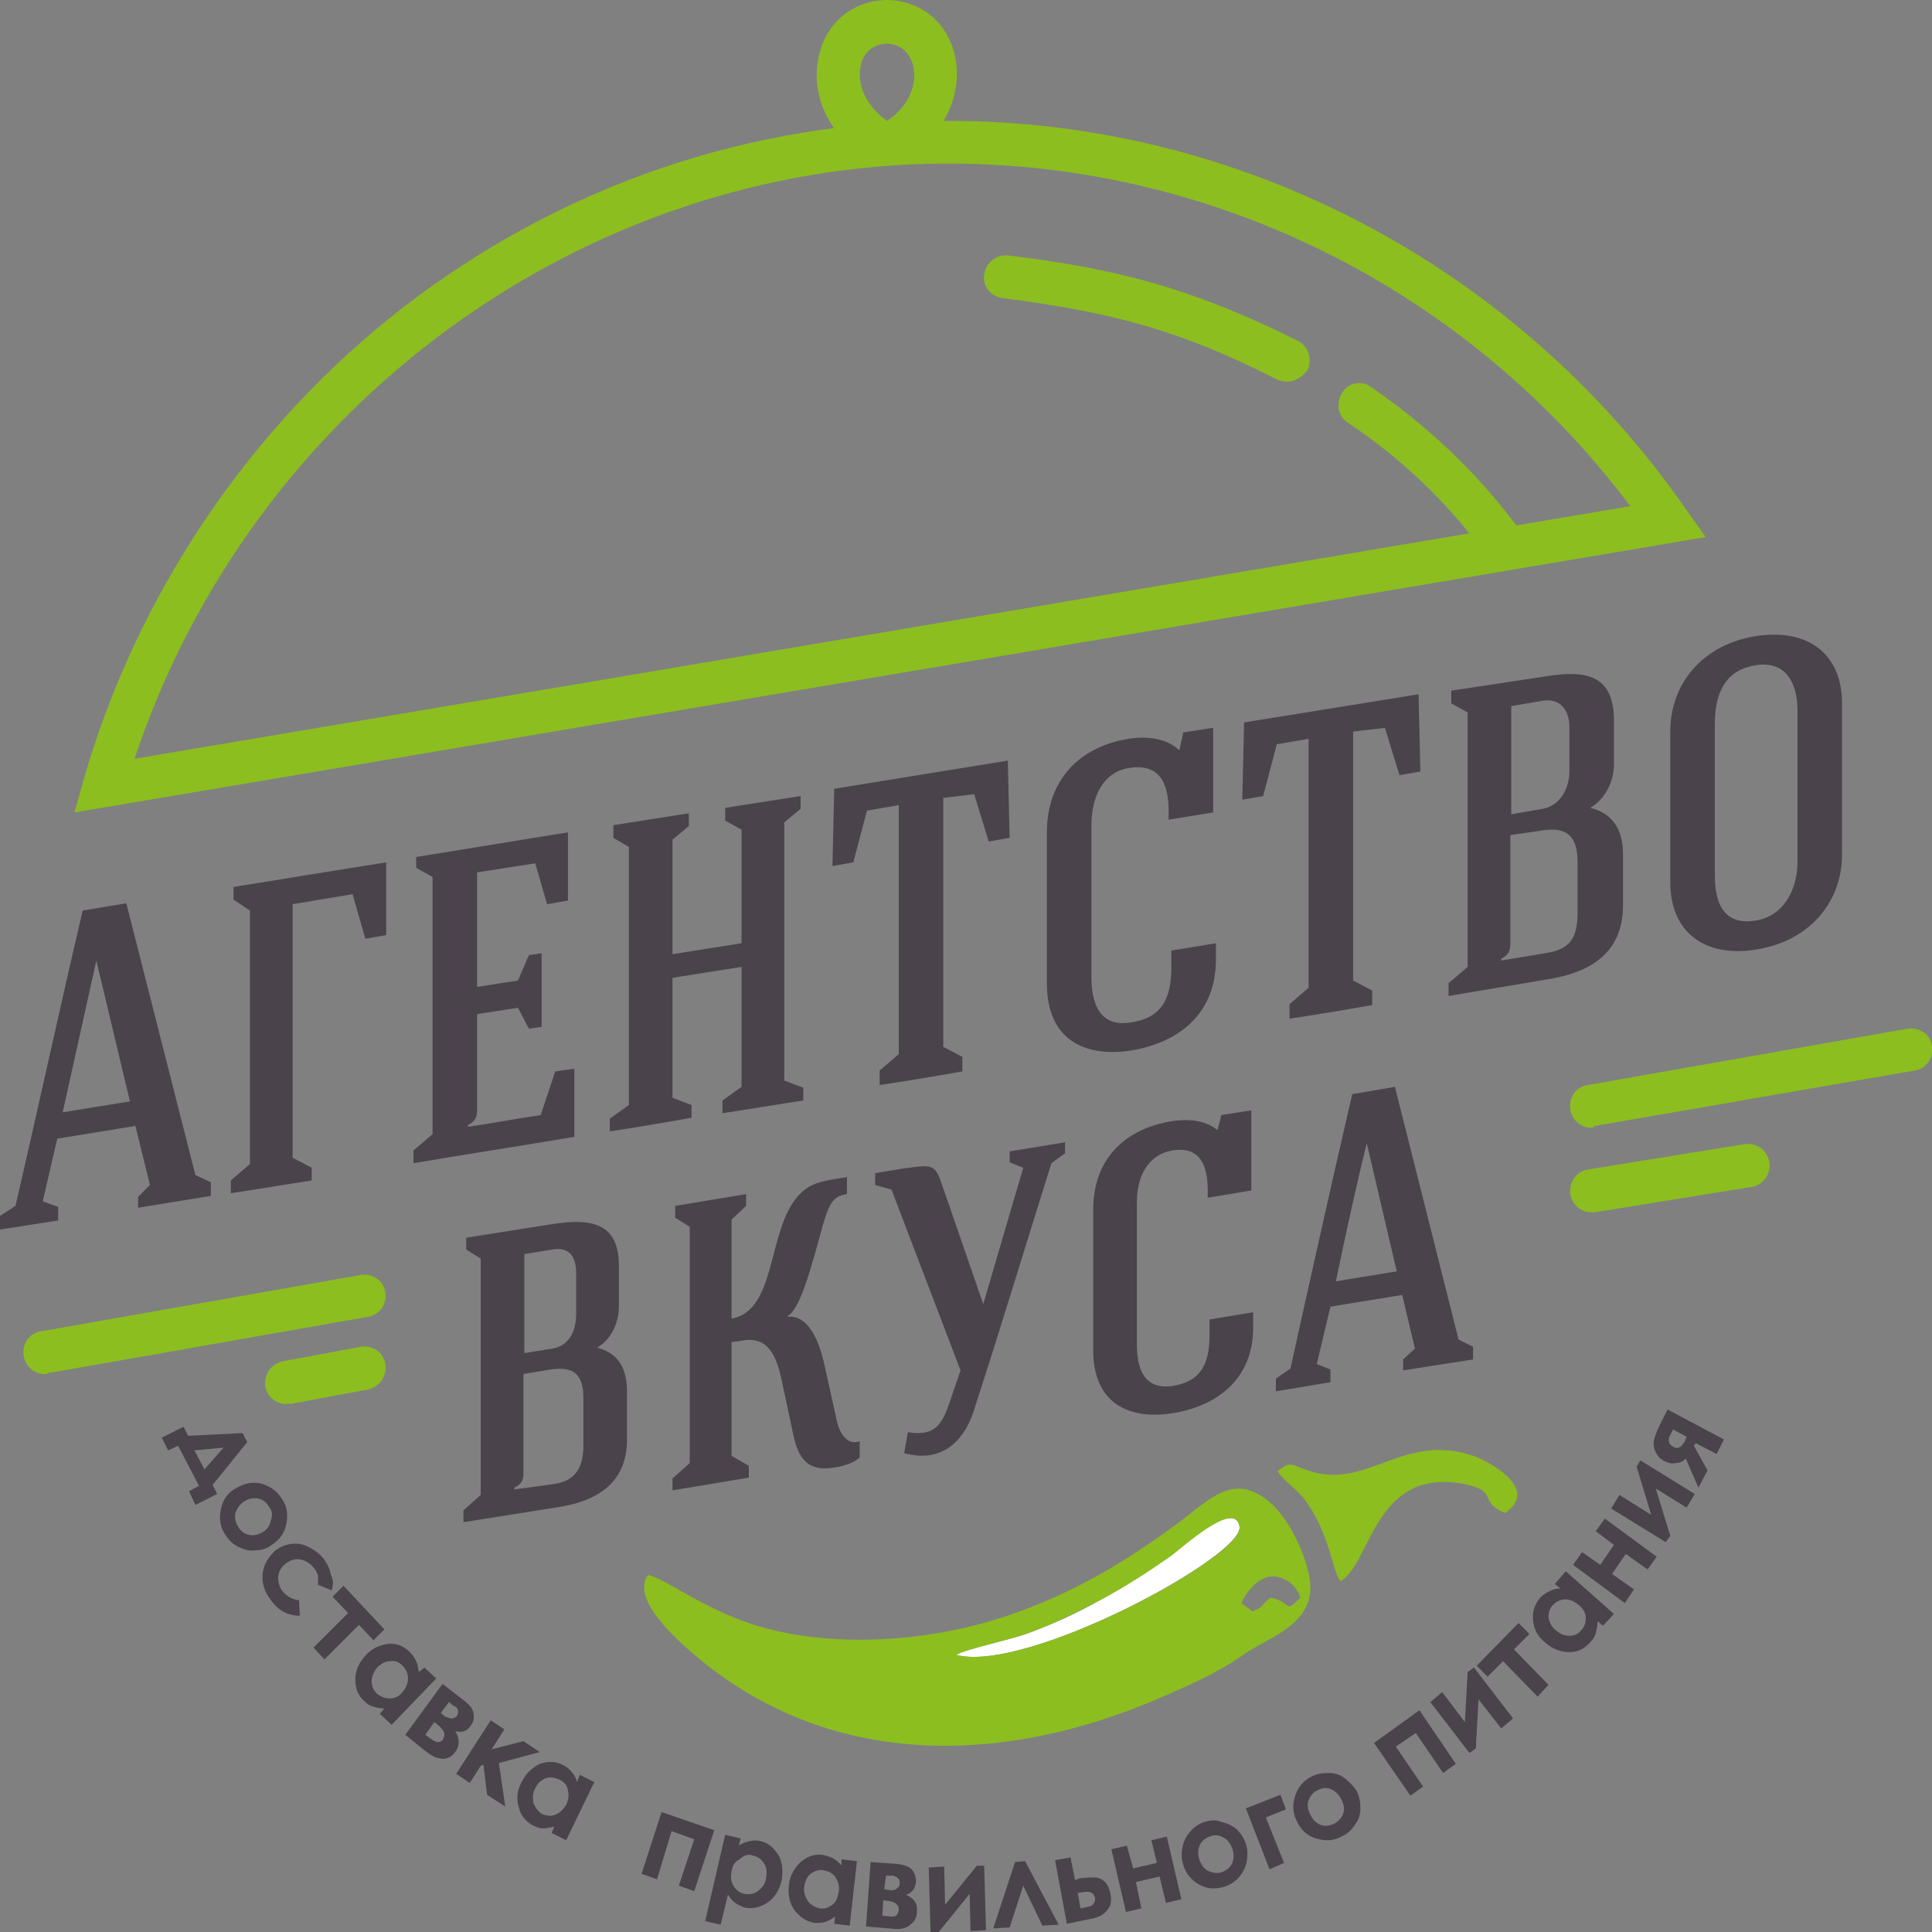 <?xml version="1.0" encoding="UTF-8"?> <svg xmlns="http://www.w3.org/2000/svg" width="93" height="93" viewBox="0 0 93 93" fill="none"><rect x="0" y="0" width="93" height="93" fill="#808080" stroke="none"/> <g clip-path="url(#clip0_1_306)"> <path fill-rule="evenodd" clip-rule="evenodd" d="M65.791 55.03L67.235 61.198L64.304 61.679C64.785 59.361 65.354 56.78 65.791 55.03ZM64.041 62.904C63.998 62.904 63.998 62.904 67.497 62.335L68.11 64.916L67.541 65.441V65.966L70.909 65.441V64.829L70.209 64.479L67.147 52.318L65.091 52.668C64.129 56.824 63.035 61.723 62.117 65.879L61.417 66.36V66.972L64.041 66.535V65.922L63.385 65.66L64.041 62.904ZM60.192 53.455L58.792 53.674L58.617 54.374H58.573C57.961 53.893 57.13 53.849 56.342 53.98C54.068 54.374 52.624 55.861 52.624 58.223C52.624 59.054 52.624 64.172 52.624 65.004C52.624 67.541 54.33 68.372 56.474 68.022C58.617 67.672 60.323 66.36 60.323 63.91V63.166L58.223 63.516V64.26C58.223 65.616 57.83 66.491 56.474 66.71C55.38 66.885 54.724 66.316 54.724 64.698C54.724 63.91 54.724 58.748 54.724 57.917C54.724 56.211 55.599 55.511 56.43 55.38C57.786 55.161 58.136 56.124 58.136 57.305V57.655L60.236 57.305V53.455H60.192ZM46.894 67.847C48.162 63.954 49.387 59.886 50.612 55.992L51.268 55.511V54.986L48.6 55.424V55.949L49.256 56.211L47.331 62.773L45.275 56.824C44.969 55.992 44.75 56.08 43.438 56.255L42.126 56.474V57.042L42.913 57.261L46.237 65.966L45.669 67.628C45.275 68.766 44.838 69.116 43.7 68.941L43.525 69.947C45.056 70.384 46.325 69.684 46.894 67.847ZM40.857 56.648C40.376 56.736 39.851 56.78 39.326 56.955C36.701 57.873 37.751 63.035 35.214 63.473V58.705L35.914 58.048V57.48L32.502 58.048V58.617L33.202 59.054V70.428L32.371 71.172V71.74L36.045 71.128V70.559L35.214 70.078V64.61C35.389 64.566 35.608 64.566 35.783 64.522C36.964 64.347 37.358 65.222 37.62 66.403L38.189 69.072C38.407 70.122 38.845 70.865 40.113 70.647C40.463 70.603 41.032 70.472 41.382 70.165V69.378C40.813 69.597 40.42 69.028 40.288 68.416L39.676 65.66C39.413 64.479 38.889 63.298 37.926 63.385C37.926 63.341 37.926 63.341 37.926 63.341C38.67 62.948 39.37 59.667 39.72 58.617C39.938 57.961 40.113 57.567 40.77 57.48V56.648H40.857ZM27.734 63.254C27.734 64.085 27.384 64.785 26.596 64.916L25.24 65.135V60.367L26.596 60.148C27.34 60.017 27.734 60.41 27.734 61.285V63.254ZM24.759 71.697V71.609C25.109 71.434 25.197 71.259 25.197 70.909V66.141L26.509 65.922C27.69 65.747 28.084 66.228 28.084 67.322V69.597C28.084 70.734 27.602 71.303 26.684 71.434L24.759 71.697ZM30.183 69.291V66.972C30.183 65.704 29.615 65.091 28.74 64.872C29.44 64.479 29.79 63.648 29.79 62.904V60.935C29.79 58.923 28.565 58.617 26.596 58.923L22.441 59.579V60.148L23.141 60.586V71.959L22.309 72.703V73.271L26.728 72.571C28.609 72.309 30.183 71.478 30.183 69.291Z" fill="#4A434B"></path> <path fill-rule="evenodd" clip-rule="evenodd" d="M82.545 34.864C82.545 33.202 83.158 32.239 84.514 32.02C85.913 31.802 86.526 32.808 86.526 34.208V41.469C86.526 42.825 85.87 44.094 84.514 44.313C83.158 44.531 82.545 43.744 82.545 42.125V34.864ZM88.669 33.858C88.669 31.496 87.051 30.227 84.514 30.621C82.02 31.014 80.402 32.852 80.402 35.214V42.475C80.402 44.838 82.02 46.106 84.514 45.712C87.051 45.319 88.669 43.481 88.669 41.119V33.858ZM75.546 37.139C75.546 37.882 75.152 38.757 74.278 38.932L72.746 39.195V33.989L74.278 33.727C75.109 33.595 75.546 34.208 75.546 34.995V37.139ZM75.94 43.919C75.94 45.144 75.59 45.712 74.365 45.887L72.265 46.237V46.15C72.615 45.975 72.703 45.756 72.703 45.406V40.201L74.19 39.982C75.459 39.763 75.94 40.288 75.94 41.513V43.919ZM74.409 47.156C76.421 46.85 78.127 45.975 78.127 43.569V41.119C78.127 39.763 77.471 39.107 76.552 38.888C77.296 38.451 77.69 37.576 77.69 36.789V34.689C77.69 32.545 76.421 32.239 74.496 32.545L69.859 33.245V33.858L70.647 34.295V46.544L69.728 47.331V47.943L74.409 47.156ZM66.666 35.039L67.366 37.314L68.372 37.139L68.285 33.42L59.886 34.776L59.798 38.495L60.804 38.32L61.461 35.826L62.992 35.564C62.992 39.544 62.992 43.569 62.992 47.55L62.073 48.337V49.037C63.254 48.862 64.829 48.599 66.054 48.381V47.681L65.135 47.2C65.135 43.219 65.135 39.195 65.135 35.214L66.666 35.039ZM58.355 35.039L56.955 35.258L56.78 36.089H56.736C56.124 35.52 55.205 35.433 54.33 35.564C51.88 35.958 50.393 37.62 50.393 40.069C50.393 40.944 50.393 46.456 50.393 47.331C50.393 49.999 52.143 50.918 54.461 50.568C56.78 50.174 58.53 48.775 58.53 46.194V45.406L56.386 45.756V46.544C56.386 48.031 55.949 48.993 54.461 49.212C53.237 49.431 52.537 48.731 52.537 47.025C52.537 46.15 52.537 40.638 52.537 39.763C52.537 37.926 53.412 37.095 54.374 36.964C55.861 36.745 56.255 37.751 56.255 39.063V39.457L58.398 39.107V35.039H58.355ZM46.894 38.232L47.594 40.507L48.6 40.332L48.512 36.614L40.157 37.97L40.07 41.688L41.076 41.513L41.732 39.02L43.263 38.757C43.263 42.738 43.263 46.762 43.263 50.743L42.344 51.53V52.23C43.525 52.055 45.1 51.793 46.325 51.574V50.874L45.406 50.393C45.406 46.412 45.406 42.388 45.406 38.407L46.894 38.232ZM30.271 40.769C30.271 44.881 30.271 49.081 30.271 53.193L29.352 53.849V54.461C30.533 54.286 32.064 54.024 33.289 53.805V53.193L32.371 52.843C32.371 50.962 32.371 48.95 32.371 47.069L35.695 46.544C35.695 48.425 35.695 50.437 35.695 52.318L34.777 52.974V53.586C35.958 53.411 37.489 53.149 38.67 52.974V52.361L37.751 52.012C37.751 47.9 37.751 43.7 37.751 39.588L38.539 38.932V38.32L34.908 38.888V39.501L35.695 39.938C35.695 41.032 35.695 44.269 35.695 45.406L32.371 45.931V40.419L33.158 39.763V39.151L29.527 39.719V40.332L30.271 40.769ZM27.646 51.443L26.728 51.574L26.028 53.674C24.847 53.849 23.709 54.068 22.528 54.242V54.155C22.878 53.98 22.966 53.761 22.966 53.455C22.966 51.924 22.966 50.393 22.966 48.818L24.934 48.512L25.459 49.518L26.072 49.431C26.072 48.425 26.072 46.937 26.072 45.887L25.459 45.975L24.934 47.2L22.966 47.506C22.966 45.669 22.966 43.831 22.966 41.994L25.765 41.557L26.334 43.525L27.34 43.35V40.069C24.847 40.463 22.528 40.857 20.035 41.251V41.776L20.822 42.213C20.822 46.325 20.822 50.437 20.822 54.593L19.904 55.38V55.992C22.485 55.555 25.065 55.161 27.646 54.724V51.443ZM18.591 41.513C16.054 41.907 13.736 42.3 11.242 42.694V43.306L12.03 43.831C12.03 47.9 12.03 51.968 12.03 56.036L11.111 56.823V57.436C12.292 57.261 13.867 56.998 15.004 56.823V56.211L14.086 55.73C14.086 53.893 14.086 52.099 14.086 43.525L16.973 43.044L17.585 45.188L18.591 45.013V41.513ZM2.756 54.811L6.518 54.199L7.218 57.042L6.649 57.611V58.136L10.149 57.567V56.911L9.405 56.561L6.08 43.481L3.981 43.831C2.931 48.293 1.794 53.543 0.744 58.048L0 58.529V59.186L2.8 58.748V58.092L2.056 57.83L2.756 54.811ZM4.637 46.237L6.255 53.018L3.018 53.543L4.637 46.237Z" fill="#4A434B"></path> <path fill-rule="evenodd" clip-rule="evenodd" d="M46.019 79.658C49.387 80.577 59.886 74.89 59.667 73.49C59.448 72.134 56.824 74.54 56.43 74.846C55.336 75.59 54.243 76.334 53.018 76.99C51.837 77.646 50.918 78.084 49.518 78.608C48.556 78.958 46.587 79.352 46.019 79.658Z" fill="white"></path> <path fill-rule="evenodd" clip-rule="evenodd" d="M31.19 75.808C30.358 76.99 32.546 78.914 33.639 79.833C40.245 85.301 48.556 84.864 55.774 81.758C56.999 81.233 58.617 80.533 59.842 79.658C60.848 78.914 63.079 78.302 63.079 76.421C63.079 75.327 62.16 73.14 61.067 72.265C59.404 70.909 58.311 72.09 56.824 73.228C54.111 75.24 51.706 76.64 48.862 77.646C45.013 79.046 39.763 79.483 35.783 78.039C33.464 77.165 32.064 76.027 31.19 75.808ZM46.019 79.658C46.587 79.352 48.556 78.958 49.518 78.608C50.918 78.083 51.837 77.602 53.018 76.99C54.243 76.333 55.336 75.633 56.43 74.846C56.867 74.54 59.492 72.134 59.667 73.49C59.929 74.89 49.387 80.577 46.019 79.658ZM59.755 77.165C60.061 76.508 60.586 75.983 61.111 75.896C61.679 75.808 62.379 76.202 62.598 76.902C61.767 77.733 62.248 77.121 61.154 76.902C60.673 77.296 60.804 77.383 60.279 77.558L59.755 77.165Z" fill="#8CBE20"></path> <path fill-rule="evenodd" clip-rule="evenodd" d="M64.523 76.115C66.01 75.284 66.141 70.603 70.472 71.434C72.178 71.784 71.128 72.265 72.44 72.834C74.015 71.784 72.09 70.559 71.04 70.122C67.541 68.853 65.835 71.784 62.948 70.778C62.16 70.516 62.117 70.297 61.504 70.822C61.767 71.259 62.379 71.653 62.729 72.09C63.998 73.709 64.129 75.633 64.523 76.115Z" fill="#8CBE20"></path> <path fill-rule="evenodd" clip-rule="evenodd" d="M42.694 2.1C41.732 2.143 41.469 2.887 41.426 3.193C41.251 3.981 41.601 5.031 42.694 5.818C43.832 5.074 44.138 3.981 43.963 3.193C43.875 2.843 43.613 2.143 42.694 2.1ZM43.175 7.874L42.651 6.868L42.169 7.874C39.72 6.605 39.02 4.374 39.413 2.712C39.763 1.094 41.032 0.044 42.651 0H42.694H42.738C44.356 0.044 45.625 1.094 45.975 2.712C46.325 4.374 45.625 6.605 43.175 7.874Z" fill="#8CBE20"></path> <path fill-rule="evenodd" clip-rule="evenodd" d="M61.942 18.372C61.81 18.372 61.636 18.329 61.504 18.285C56.955 15.966 53.718 15.048 48.25 14.348C47.681 14.26 47.287 13.779 47.375 13.21C47.462 12.642 47.944 12.248 48.512 12.292C53.455 12.904 57.13 13.735 62.467 16.404C62.992 16.666 63.166 17.279 62.948 17.804C62.642 18.197 62.292 18.372 61.942 18.372ZM72.134 26.815C71.828 26.815 71.522 26.684 71.303 26.421C69.553 24.059 67.366 22.003 64.873 20.341C64.391 20.035 64.304 19.378 64.61 18.897C64.916 18.416 65.573 18.285 66.01 18.635C68.678 20.472 70.997 22.659 72.921 25.196C73.271 25.634 73.184 26.29 72.746 26.64C72.572 26.771 72.353 26.815 72.134 26.815Z" fill="#8CBE20"></path> <path fill-rule="evenodd" clip-rule="evenodd" d="M45.669 7.874C27.996 7.874 12.117 19.597 6.474 36.526L78.477 24.365C70.691 13.998 58.53 7.874 45.669 7.874ZM3.587 39.107L4.024 37.532C6.605 28.565 12.073 20.472 19.422 14.785C27.034 8.924 36.089 5.818 45.669 5.818C59.755 5.818 73.009 12.817 81.145 24.497L82.108 25.853L3.587 39.107Z" fill="#8CBE20"></path> <path fill-rule="evenodd" clip-rule="evenodd" d="M81.189 69.159L80.533 68.809L80.402 69.072C80.27 69.335 80.314 69.509 80.533 69.641C80.752 69.772 80.927 69.684 81.102 69.378L81.189 69.159ZM81.145 70.209C81.014 70.341 80.883 70.428 80.664 70.428C80.489 70.472 80.314 70.428 80.139 70.341C79.921 70.253 79.789 70.078 79.702 69.903C79.614 69.728 79.57 69.509 79.614 69.335C79.658 69.159 79.746 68.897 79.921 68.547L80.27 67.847L82.983 69.291L82.633 69.991L81.626 69.466L81.539 69.597L82.195 70.778L81.758 71.609L81.145 70.209ZM80.402 73.928L79.702 71.653L81.189 72.572L81.583 71.915L78.958 70.297L78.783 70.603L79.483 72.921L77.952 71.959L77.558 72.615L80.183 74.234L80.402 73.928ZM77.033 75.327L77.689 74.365L76.815 73.709L77.252 73.097L79.746 74.934L79.308 75.546L78.258 74.802L77.602 75.765L78.652 76.508L78.215 77.165L75.721 75.327L76.159 74.715L77.033 75.327ZM74.759 77.252C74.584 77.427 74.54 77.646 74.54 77.865C74.584 78.083 74.671 78.302 74.89 78.477C75.109 78.652 75.284 78.74 75.546 78.74C75.765 78.74 75.984 78.652 76.115 78.477C76.29 78.302 76.334 78.083 76.334 77.865C76.334 77.646 76.202 77.427 75.984 77.252C75.765 77.077 75.59 76.99 75.327 76.99C75.152 76.99 74.934 77.077 74.759 77.252ZM74.846 76.246L75.109 76.465C74.934 76.465 74.759 76.508 74.584 76.596C74.409 76.683 74.278 76.771 74.146 76.902C73.884 77.208 73.753 77.558 73.796 77.996C73.84 78.433 74.015 78.783 74.409 79.089C74.759 79.396 75.152 79.527 75.546 79.527C75.984 79.527 76.29 79.352 76.552 79.046C76.683 78.914 76.771 78.783 76.815 78.608C76.858 78.433 76.902 78.258 76.902 78.04L77.165 78.258L77.689 77.69L75.371 75.634L74.846 76.246ZM71.084 80.183L73.096 78.127L73.621 78.652L72.878 79.396L74.54 81.102L74.015 81.67L72.353 79.964L71.609 80.708L71.084 80.183ZM71.04 84.164L71.172 81.802L72.265 83.201L72.834 82.72L70.953 80.27L70.647 80.489L70.516 82.895L69.422 81.452L68.853 81.933L70.734 84.382L71.04 84.164ZM68.503 86.001L67.891 86.438L66.141 83.901L68.328 82.326L70.078 84.907L69.466 85.345L68.153 83.42L67.191 84.076L68.503 86.001ZM63.429 86.176C63.21 86.263 63.079 86.438 62.992 86.657C62.904 86.876 62.948 87.095 63.079 87.357C63.21 87.62 63.342 87.751 63.56 87.838C63.779 87.926 63.998 87.882 64.216 87.794C64.435 87.663 64.566 87.532 64.654 87.313C64.741 87.095 64.698 86.876 64.566 86.613C64.435 86.351 64.26 86.22 64.085 86.132C63.866 86.045 63.648 86.045 63.429 86.176ZM63.123 85.52C63.385 85.389 63.648 85.345 63.954 85.345C64.26 85.345 64.523 85.432 64.741 85.607C64.96 85.782 65.179 86.001 65.31 86.22C65.441 86.482 65.485 86.745 65.485 87.051C65.485 87.357 65.397 87.62 65.222 87.838C65.047 88.101 64.873 88.276 64.566 88.407C64.173 88.626 63.779 88.626 63.342 88.494C62.904 88.363 62.598 88.057 62.423 87.663C62.204 87.226 62.204 86.788 62.379 86.351C62.51 86.001 62.773 85.695 63.123 85.52ZM59.973 87.051L61.635 86.395L61.898 87.095L60.935 87.488L61.81 89.675L61.111 89.982L59.973 87.051ZM58.223 88.407C58.442 88.319 58.661 88.319 58.88 88.451C59.098 88.538 59.23 88.757 59.317 88.976C59.404 89.238 59.404 89.457 59.317 89.675C59.23 89.894 59.054 90.025 58.836 90.113C58.617 90.2 58.398 90.157 58.18 90.069C57.961 89.982 57.83 89.763 57.742 89.544C57.655 89.282 57.655 89.063 57.742 88.844C57.83 88.626 58.005 88.494 58.223 88.407ZM57.961 87.707C57.567 87.838 57.305 88.101 57.086 88.451C56.867 88.888 56.824 89.326 56.955 89.763C57.086 90.2 57.349 90.507 57.742 90.725C58.136 90.944 58.53 90.944 58.967 90.813C59.23 90.725 59.492 90.55 59.667 90.332C59.842 90.113 59.973 89.85 60.017 89.588C60.061 89.282 60.061 89.019 59.973 88.757C59.886 88.494 59.711 88.232 59.536 88.057C59.317 87.882 59.054 87.751 58.792 87.707C58.53 87.576 58.267 87.62 57.961 87.707ZM54.549 89.938L55.686 89.675L55.424 88.582L56.167 88.407L56.867 91.425L56.124 91.6L55.818 90.332L54.68 90.594L54.943 91.863L54.199 92.038L53.499 89.019L54.243 88.844L54.549 89.938ZM52.012 91.863L51.88 91.119L52.187 91.075C52.493 91.031 52.668 91.119 52.712 91.382C52.712 91.469 52.712 91.513 52.668 91.6C52.624 91.644 52.58 91.731 52.537 91.731C52.493 91.775 52.362 91.775 52.23 91.819L52.012 91.863ZM51.749 90.507L51.531 89.413L50.787 89.544L51.356 92.606L52.405 92.388C52.712 92.344 52.93 92.256 53.062 92.169C53.193 92.081 53.324 91.95 53.412 91.775C53.499 91.6 53.499 91.382 53.455 91.163C53.411 90.944 53.324 90.725 53.193 90.594C53.062 90.463 52.887 90.375 52.712 90.375C52.537 90.375 52.274 90.375 51.968 90.419L51.749 90.507ZM50.962 92.65L50.175 92.694L49.256 90.769L48.6 92.781L47.812 92.825L48.862 89.632L49.343 89.588L50.962 92.65ZM45.188 93H44.794L44.706 89.894L45.45 89.85L45.494 91.688L47.025 89.807H47.375L47.462 92.912L46.719 92.956L46.675 91.163L45.188 93ZM42.475 92.213L42.869 92.256C43.001 92.256 43.132 92.256 43.175 92.169C43.219 92.081 43.263 92.038 43.263 91.95C43.263 91.863 43.263 91.775 43.175 91.688C43.132 91.6 43.001 91.556 42.825 91.513L42.519 91.469L42.475 92.213ZM42.563 90.944L42.869 90.988C43.001 90.988 43.088 90.988 43.175 90.9C43.263 90.857 43.307 90.769 43.307 90.682C43.307 90.55 43.307 90.463 43.219 90.419C43.175 90.332 43.088 90.332 43.001 90.288H42.913H42.651L42.563 90.944ZM41.688 92.738L41.907 89.632L43.132 89.719C43.525 89.763 43.788 89.85 43.919 90.025C44.05 90.2 44.094 90.375 44.094 90.594C44.05 90.9 43.919 91.119 43.613 91.207C44.007 91.382 44.181 91.644 44.138 92.038C44.138 92.256 44.05 92.431 43.919 92.563C43.788 92.694 43.657 92.781 43.482 92.825C43.307 92.869 43.088 92.869 42.782 92.825L41.688 92.738ZM39.632 90.025C39.413 89.982 39.195 90.069 39.02 90.2C38.845 90.332 38.757 90.55 38.714 90.813C38.67 91.075 38.757 91.294 38.889 91.513C39.02 91.688 39.239 91.819 39.457 91.863C39.72 91.906 39.895 91.819 40.07 91.688C40.245 91.556 40.332 91.338 40.376 91.032C40.419 90.769 40.332 90.55 40.201 90.332C40.07 90.157 39.851 90.069 39.632 90.025ZM40.507 89.501L41.251 89.588L40.901 92.694L40.157 92.606L40.201 92.256C40.026 92.388 39.851 92.475 39.72 92.519C39.545 92.563 39.413 92.563 39.239 92.563C38.845 92.519 38.539 92.3 38.276 91.994C38.014 91.644 37.926 91.25 37.97 90.769C38.014 90.288 38.232 89.938 38.539 89.632C38.845 89.369 39.195 89.238 39.588 89.282C39.763 89.326 39.938 89.369 40.113 89.457C40.245 89.544 40.42 89.675 40.507 89.807V89.501ZM36.264 89.326C36.483 89.369 36.658 89.501 36.789 89.719C36.92 89.938 36.92 90.157 36.876 90.419C36.833 90.682 36.701 90.857 36.483 91.032C36.308 91.163 36.089 91.207 35.826 91.163C35.608 91.119 35.433 90.988 35.301 90.769C35.17 90.55 35.17 90.332 35.214 90.069C35.258 89.807 35.389 89.588 35.608 89.501C35.826 89.282 36.045 89.238 36.264 89.326ZM35.651 88.494L34.908 88.319L33.945 92.475L34.689 92.65L35.039 91.207C35.17 91.382 35.258 91.513 35.389 91.6C35.52 91.688 35.695 91.775 35.826 91.819C36.22 91.906 36.57 91.819 36.92 91.6C37.27 91.382 37.489 91.031 37.62 90.55C37.707 90.069 37.664 89.675 37.489 89.326C37.27 88.976 37.008 88.713 36.614 88.626C36.439 88.582 36.264 88.582 36.089 88.626C35.914 88.669 35.739 88.713 35.564 88.844L35.651 88.494ZM31.627 90.463L30.883 90.2L31.846 87.226L34.383 88.101L33.42 91.032L32.677 90.769L33.42 88.538L32.327 88.144L31.627 90.463ZM26.903 85.651C26.684 85.564 26.465 85.52 26.247 85.607C26.028 85.695 25.853 85.87 25.765 86.088C25.634 86.307 25.634 86.57 25.678 86.788C25.765 87.007 25.896 87.182 26.072 87.313C26.29 87.401 26.509 87.445 26.728 87.357C26.946 87.27 27.121 87.095 27.253 86.876C27.384 86.613 27.384 86.395 27.34 86.176C27.296 85.913 27.121 85.739 26.903 85.651ZM27.909 85.432L28.609 85.782L27.253 88.582L26.553 88.232L26.684 87.926C26.465 87.969 26.29 88.013 26.159 88.013C25.984 88.013 25.853 87.969 25.678 87.882C25.328 87.707 25.065 87.401 24.978 87.007C24.847 86.613 24.89 86.176 25.109 85.782C25.328 85.345 25.634 85.082 25.984 84.907C26.378 84.776 26.728 84.776 27.078 84.951C27.253 85.039 27.384 85.126 27.515 85.301C27.646 85.432 27.734 85.607 27.777 85.782L27.909 85.432ZM23.622 82.808L24.278 83.245L23.666 84.207L25.197 83.814L25.984 84.339L24.015 84.864L24.322 86.963L23.447 86.395L23.272 84.951L23.141 84.995L22.616 85.826L21.959 85.389L23.622 82.808ZM20.472 83.508L20.778 83.726C20.91 83.814 20.997 83.858 21.085 83.858C21.172 83.858 21.26 83.814 21.303 83.77C21.347 83.683 21.391 83.595 21.391 83.464C21.391 83.376 21.303 83.245 21.172 83.114L20.91 82.895L20.472 83.508ZM21.216 82.458L21.61 81.933L21.828 82.108L21.916 82.151C22.003 82.195 22.047 82.283 22.047 82.37C22.047 82.458 22.047 82.545 21.959 82.633C21.916 82.676 21.828 82.72 21.741 82.72C21.653 82.72 21.566 82.676 21.435 82.633L21.216 82.458ZM19.51 83.508L20.428 84.251C20.647 84.426 20.866 84.557 20.997 84.601C21.172 84.645 21.303 84.689 21.478 84.645C21.653 84.601 21.785 84.514 21.916 84.339C22.134 84.032 22.134 83.683 21.916 83.333C22.222 83.42 22.485 83.333 22.659 83.07C22.791 82.895 22.834 82.72 22.791 82.501C22.791 82.283 22.616 82.064 22.266 81.802L21.303 81.058L19.51 83.508ZM19.379 80.183C19.554 80.358 19.641 80.577 19.641 80.795C19.641 81.014 19.554 81.233 19.379 81.452C19.204 81.67 18.985 81.758 18.766 81.758C18.547 81.758 18.329 81.67 18.154 81.539C17.979 81.364 17.891 81.189 17.891 80.927C17.891 80.708 17.979 80.489 18.154 80.27C18.329 80.096 18.547 79.964 18.766 79.964C19.029 79.921 19.204 80.008 19.379 80.183ZM20.428 80.27L20.997 80.795L18.854 83.026L18.285 82.501L18.504 82.239C18.285 82.239 18.11 82.195 17.979 82.151C17.804 82.108 17.673 82.02 17.541 81.889C17.235 81.627 17.104 81.277 17.104 80.839C17.104 80.402 17.279 80.052 17.585 79.702C17.891 79.352 18.285 79.177 18.679 79.133C19.072 79.089 19.422 79.221 19.729 79.527C19.86 79.658 19.947 79.789 20.035 79.964C20.122 80.139 20.122 80.314 20.166 80.489L20.428 80.27ZM16.535 76.334L16.01 76.859L16.754 77.646L15.092 79.308L15.617 79.877L17.279 78.215L17.979 78.958L18.504 78.433L16.535 76.334ZM15.967 76.552L15.31 76.29C15.31 76.115 15.31 75.984 15.31 75.852C15.267 75.721 15.223 75.59 15.092 75.459C14.917 75.24 14.698 75.109 14.435 75.065C14.173 75.021 13.954 75.109 13.736 75.284C13.517 75.459 13.429 75.634 13.386 75.896C13.386 76.115 13.429 76.377 13.604 76.596C13.823 76.859 14.086 76.99 14.392 77.033L14.435 77.777C13.911 77.777 13.429 77.558 13.079 77.077C12.729 76.64 12.598 76.202 12.642 75.765C12.686 75.327 12.905 74.978 13.211 74.671C13.429 74.496 13.692 74.365 13.998 74.321C14.304 74.278 14.567 74.321 14.829 74.453C15.092 74.584 15.354 74.759 15.573 75.021C15.748 75.284 15.879 75.502 15.923 75.809C16.054 76.027 16.054 76.29 15.967 76.552ZM12.948 72.528C12.817 72.309 12.642 72.178 12.423 72.134C12.205 72.09 11.986 72.134 11.767 72.265C11.548 72.397 11.417 72.615 11.33 72.834C11.286 73.053 11.33 73.271 11.461 73.49C11.592 73.709 11.767 73.84 11.986 73.884C12.205 73.928 12.423 73.884 12.642 73.753C12.861 73.621 12.992 73.446 13.036 73.184C13.123 72.965 13.123 72.746 12.948 72.528ZM13.561 72.134C13.342 71.784 13.036 71.565 12.642 71.434C12.205 71.303 11.767 71.39 11.33 71.653C10.936 71.872 10.717 72.222 10.63 72.659C10.542 73.097 10.586 73.49 10.848 73.884C11.024 74.146 11.198 74.321 11.461 74.453C11.723 74.584 11.986 74.671 12.292 74.627C12.598 74.627 12.861 74.54 13.079 74.365C13.342 74.19 13.517 74.015 13.648 73.753C13.779 73.49 13.823 73.228 13.823 72.921C13.823 72.659 13.736 72.397 13.561 72.134ZM9.842 70.734L10.761 69.684L9.361 69.816L9.842 70.734ZM8.574 69.597L8.093 69.816L7.786 69.203L8.836 68.678L9.055 69.116L11.68 68.984L11.898 69.422L10.236 71.478L10.455 71.915L9.405 72.44L9.099 71.784L9.58 71.522L8.574 69.597Z" fill="#4A434B"></path> <path fill-rule="evenodd" clip-rule="evenodd" d="M76.596 54.286C76.115 54.286 75.677 53.936 75.59 53.411C75.502 52.843 75.852 52.318 76.421 52.23L91.819 49.518C92.388 49.431 92.912 49.781 93 50.349C93.088 50.918 92.737 51.443 92.169 51.531L76.771 54.199C76.683 54.286 76.64 54.286 76.596 54.286Z" fill="#8CBE20"></path> <path fill-rule="evenodd" clip-rule="evenodd" d="M76.596 58.355C76.115 58.355 75.677 58.005 75.59 57.48C75.502 56.911 75.896 56.386 76.421 56.298L83.989 55.074C84.557 54.986 85.082 55.38 85.17 55.949C85.257 56.517 84.864 57.042 84.339 57.13L76.771 58.355C76.683 58.355 76.64 58.355 76.596 58.355Z" fill="#8CBE20"></path> <path fill-rule="evenodd" clip-rule="evenodd" d="M2.143 66.141C1.662 66.141 1.225 65.791 1.137 65.266C1.05 64.698 1.4 64.173 1.969 64.085L17.366 61.373C17.935 61.286 18.46 61.636 18.547 62.204C18.635 62.773 18.285 63.298 17.716 63.385L2.318 66.098C2.275 66.141 2.231 66.141 2.143 66.141Z" fill="#8CBE20"></path> <path fill-rule="evenodd" clip-rule="evenodd" d="M13.779 67.585C13.298 67.585 12.861 67.235 12.773 66.754C12.686 66.185 13.036 65.66 13.604 65.529L17.366 64.829C17.935 64.741 18.46 65.091 18.547 65.66C18.635 66.229 18.285 66.754 17.716 66.885L13.954 67.585C13.911 67.541 13.823 67.585 13.779 67.585Z" fill="#8CBE20"></path> </g> <defs> <clipPath id="clip0_1_306"> <rect width="93" height="93" fill="white"></rect> </clipPath> </defs> </svg> 